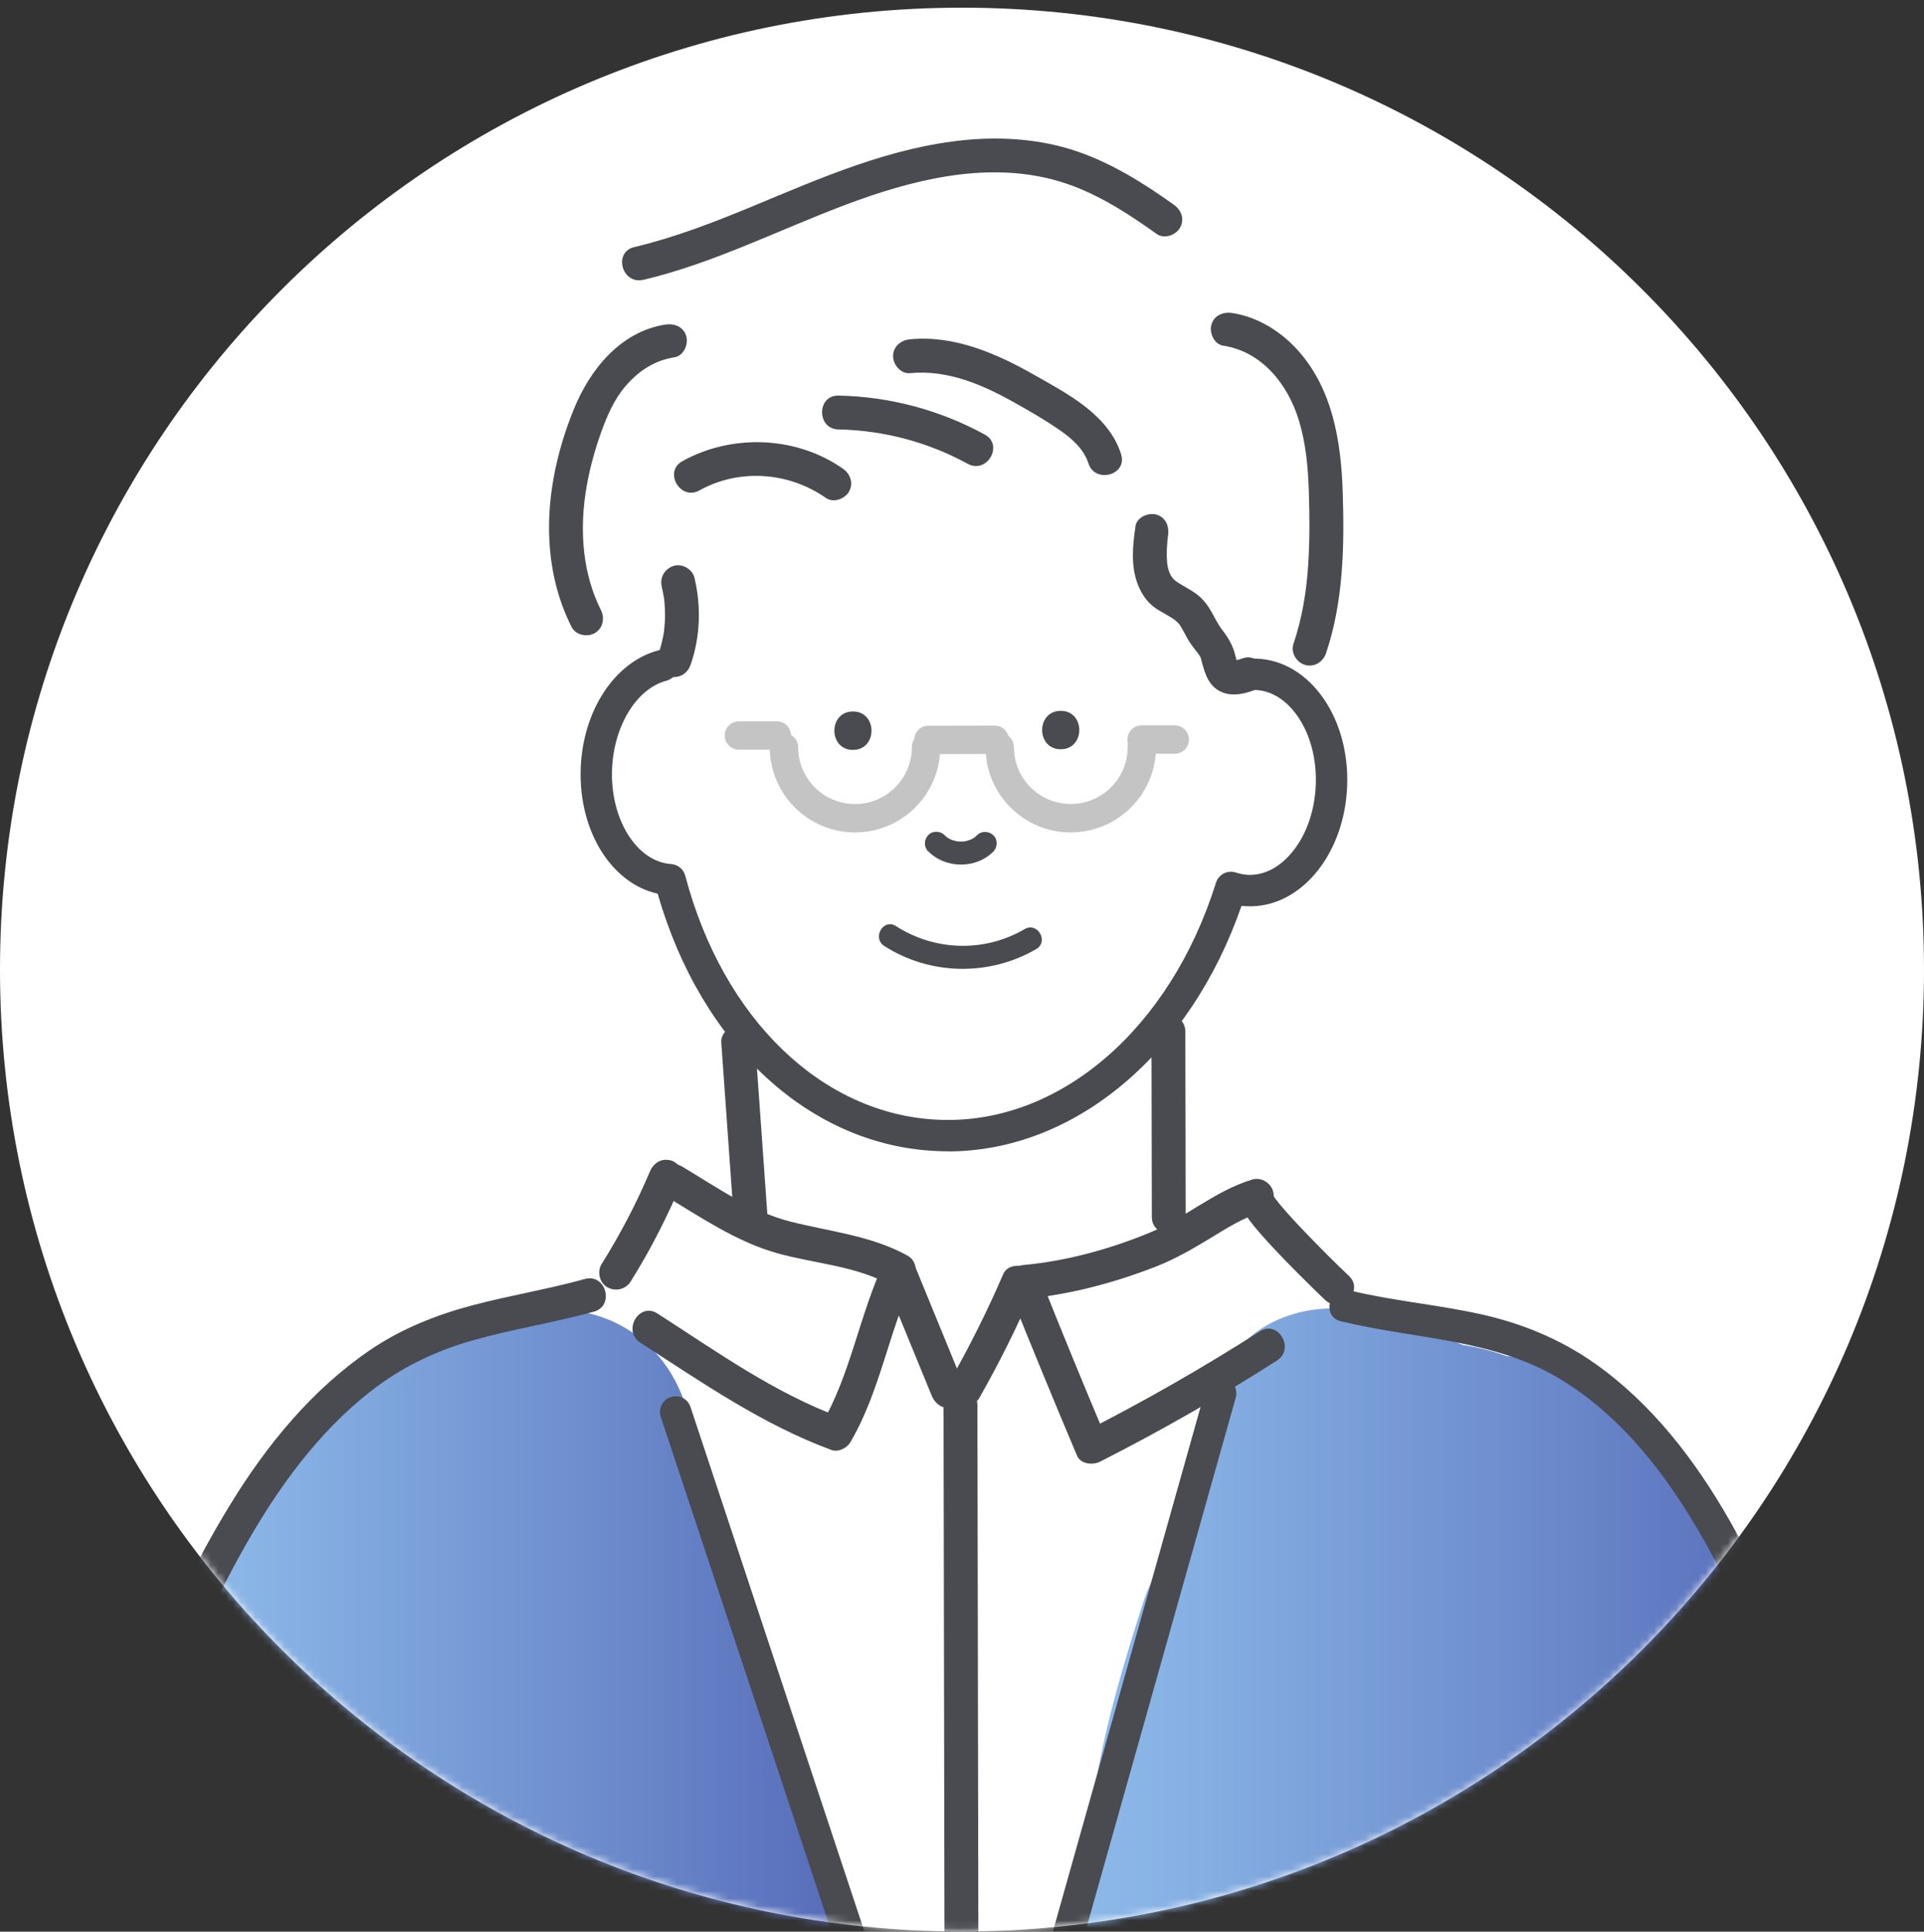 <svg width="260" height="261" viewBox="0 0 260 261" fill="none" xmlns="http://www.w3.org/2000/svg">
<rect x="0" y="0" width="260" height="261" fill="#333333" stroke="none"/>
<path d="M130 260.964C201.797 260.964 260 202.777 260 131C260 59.224 201.797 1.037 130 1.037C58.203 1.037 0 59.224 0 131C0 202.777 58.203 260.964 130 260.964Z" fill="white"/>
<mask id="mask0_5270_6424" style="mask-type:luminance" maskUnits="userSpaceOnUse" x="0" y="0" width="260" height="261">
<path d="M130 260.94C201.797 260.94 260 202.743 260 130.952C260 59.162 201.797 0.964 130 0.964C58.203 0.964 0 59.162 0 130.952C0 202.743 58.203 260.94 130 260.94Z" fill="white"/>
</mask>
<g mask="url(#mask0_5270_6424)">
<path d="M255.314 293.348C254.514 290.871 253.177 288.631 251.475 286.772C251.697 283.717 250.509 280.725 248.531 278.319C248.555 275.914 248.531 273.516 248.428 271.11C248.008 260.449 246.821 249.37 243.885 239.082C242.104 232.837 239.358 226.815 235.361 221.813C235.044 220.697 234.704 219.581 234.332 218.481C233.952 217.373 233.54 216.281 233.097 215.205C229.456 199.78 222.095 185.029 206.013 181.222C202.134 180.304 198.28 180.066 194.418 179.995C193.761 179.702 193.08 179.425 192.368 179.188C189.138 178.112 185.933 177.961 182.87 178.531C182.332 178.262 181.786 177.985 181.247 177.716C180.765 175.769 179.894 174.06 178.73 172.604C177.923 171.084 176.886 169.683 175.667 168.464C172.177 164.974 168.386 164.238 163.708 163.629C162.442 163.463 161.215 163.558 160.044 163.827C159.656 162.798 159.244 161.793 158.809 160.796L156.102 153.048C157.369 144.952 158.841 136.895 160.503 128.871C161.294 128.649 162.07 128.396 162.83 128.119C163.289 128.008 163.732 127.873 164.175 127.731C164.215 127.066 164.452 126.409 164.951 125.839C165.505 125.19 166.106 124.644 166.74 124.193C167.689 122.927 168.782 121.677 169.993 121.091C170.958 120.632 172.304 120.529 173.364 120.956C173.515 120.854 173.673 120.751 173.815 120.64C179.459 116.382 183.717 109.608 181.319 102.208C180.44 99.494 179.095 97.009 177.345 94.895C177.907 92.616 178.058 90.234 177.749 87.907C177.615 86.91 177.401 85.921 177.132 84.948C177.955 82.906 178.628 80.808 179.158 78.672C179.68 78.141 180.179 77.588 180.646 77.026C181.208 73.171 181.667 69.302 181.944 65.416C181.73 62.598 181.445 59.789 181.097 56.979C179.364 52.864 176.633 49.311 173.016 46.343C172.185 45.662 171.71 44.831 171.512 43.969C171.109 43.636 170.721 43.304 170.349 42.979C166.668 39.719 163.645 36.094 162.996 31.298C162.434 30.879 161.825 30.507 161.168 30.19C160.091 29.676 159.007 29.248 157.93 28.9C155.912 26.629 153.292 25.094 150.103 23.875C147.934 23.044 145.71 22.506 143.446 22.181C142.687 21.643 141.895 21.137 141.072 20.678C140.922 20.416 140.755 20.163 140.589 19.91C135.096 18.889 129.327 20.108 123.992 21.485C117.534 23.163 111.32 25.268 105.115 27.737C98.522 30.357 91.993 32.928 85.312 34.891C84.877 35.263 84.466 35.651 84.062 36.055C83.753 41.887 82.02 47.514 78.427 52.199C78.363 52.547 78.292 52.896 78.221 53.244C78.276 53.608 78.332 53.964 78.403 54.32C78.379 54.843 78.371 55.373 78.403 55.919C77.936 56.449 77.501 57.011 77.105 57.636C77.034 57.81 76.97 57.977 76.907 58.135C76.836 58.356 76.757 58.554 76.662 58.744C76.646 58.784 76.63 58.823 76.614 58.863C75.514 65.724 75.862 72.451 76.78 79.202C77.208 79.756 77.659 80.27 78.126 80.745C78.759 86.277 80.92 91.366 84.648 95.283C83.342 96.455 82.226 97.958 81.418 99.834C77.334 109.331 83.563 118.313 90.046 124.819C90.236 125.135 90.433 125.46 90.639 125.768C91.423 126.932 92.452 127.802 93.599 128.372C95.174 130.01 96.638 131.727 97.794 133.73C99.591 136.848 100.525 139.388 101.854 142.609C102.179 143.385 102.503 144.153 102.836 144.912C100.928 146.155 99.662 148.26 99.646 150.729C99.638 152.913 99.622 155.098 99.615 157.282C99.82 157.868 100.026 158.445 100.287 159.015C101.664 162.03 98.617 166.296 95.198 164.753C93.196 163.851 91.233 162.853 89.246 161.927C86.713 163.692 84.79 166.288 83.642 169.509C83.073 171.116 82.677 172.73 82.447 174.345C78.252 174.922 74.208 176.054 70.892 177.384C65.787 179.425 61.117 182.061 56.883 185.195C53.408 185.203 49.973 186.429 47.662 189.152C44.536 192.84 41.963 196.781 39.929 200.904C39.589 201.142 39.249 201.395 38.916 201.656C32.474 206.705 26.981 212.91 22.533 219.85C22.501 220.8 22.398 221.805 22.295 222.889C21.876 227.48 20.506 231.88 19.272 236.296C16.525 246.141 15.481 256.492 14.919 266.67C14.832 268.245 14.048 269.305 12.995 269.883C13.312 275.32 12.204 281.358 12.148 285.569C12.148 285.584 12.148 285.6 12.148 285.624C12.592 287.215 13.098 288.79 13.652 290.349C13.541 292.691 13.494 295.042 13.526 297.392C13.549 299.212 13.89 300.866 14.467 302.362H15.045C15.14 302.315 15.235 302.275 15.33 302.228C15.362 302.418 15.409 302.6 15.449 302.79H255.029C256.105 299.806 256.295 296.53 255.266 293.348H255.314Z" fill="white"/>
<path d="M23.721 303.518C25.367 301.872 28.129 302.386 29.594 303.93C30.163 304.523 30.464 305.235 30.559 305.963H121.864C125.845 300.811 126.969 293.325 123.392 287.421C121.563 284.406 119.735 281.39 117.899 278.367C118.413 275.93 118.405 273.326 117.78 270.73C114.693 257.806 108.781 245.761 103.407 233.669C101.665 226.609 99.924 219.55 98.183 212.491C97.859 210.963 97.542 209.428 97.225 207.901C97.043 207.038 96.782 206.215 96.442 205.439L95.88 203.152C95.531 201.751 95.231 200.279 94.922 198.776C94.677 196.71 94.249 194.684 93.545 192.721C92.872 190.221 92.017 187.815 90.775 185.725C86.897 179.22 80.019 176.363 73.331 177.059C66.176 175.967 58.451 177.811 52.42 181.594C44.45 186.588 39.17 194.13 35.292 202.487C34.01 203.587 32.823 204.869 31.762 206.31C23.666 217.247 20.452 230.669 19.083 243.981C10.931 258.234 13.234 276.539 15.157 292.098C15.68 296.3 16.503 299.838 19.336 303.012C19.874 304.104 20.484 305.125 21.196 306.066L23.745 303.518H23.721Z" fill="url(#paint0_linear_5270_6424)"/>
<path d="M252.616 305.789C253.178 304.942 253.676 304.032 254.088 303.058C256.565 297.178 255.465 289.763 250.716 285.228C250.107 284.65 249.513 284.065 248.927 283.471C249.663 281.73 250.083 279.878 250.107 278.026C251.61 275.652 252.426 272.866 252.172 269.835C251.12 257.189 250.154 244.051 245.294 232.188C242.129 224.456 237.902 217.215 232.251 211.279C229.338 203.705 224.946 196.701 219.287 190.908C215.931 187.474 211.807 184.862 207.114 183.746C205.934 183.469 204.771 183.295 203.615 183.232C201.676 182.527 199.674 182.021 197.648 181.72C193.247 179.829 188.688 178.301 184.05 177.241C177.22 175.682 169.067 178.206 165.617 184.743C164.065 187.679 163.385 190.869 163.567 193.987C162.261 198.815 160.955 203.634 159.641 208.462C157.361 210.448 155.588 213.107 154.56 216.305C152.003 224.242 149.557 232.354 148.133 240.609C144.571 255.772 141.769 271.086 139.593 286.542C139.593 286.565 139.577 286.589 139.569 286.613H139.585C139.498 287.246 139.411 287.871 139.324 288.504L137.076 291.338C133.593 295.73 131.662 300.526 132.675 305.797H252.616V305.789Z" fill="url(#paint1_linear_5270_6424)"/>
<path d="M128.069 155.557C127.642 155.557 127.223 155.557 126.795 155.533C109.517 154.876 94.756 141.272 88.876 120.751C82.623 119.366 78.151 112.259 78.476 103.767C78.776 95.956 83.098 89.419 88.994 87.868C90.126 87.567 91.282 88.248 91.582 89.38C91.883 90.511 91.203 91.667 90.071 91.968C86.034 93.028 82.939 98.061 82.71 103.934C82.449 110.684 86.034 116.43 90.696 116.746C91.606 116.81 92.374 117.443 92.603 118.321C97.724 137.75 111.211 150.698 126.961 151.299C143.147 151.94 158.13 139.048 164.319 119.271C164.485 118.725 164.873 118.274 165.38 118.013C165.886 117.751 166.48 117.712 167.018 117.894C167.564 118.076 168.126 118.179 168.688 118.203C170.873 118.29 173.01 117.15 174.719 115.013C176.579 112.686 177.671 109.497 177.806 106.047C177.94 102.596 177.086 99.335 175.416 96.866C173.88 94.603 171.83 93.305 169.646 93.226C168.474 93.178 167.564 92.197 167.612 91.026C167.659 89.855 168.641 88.936 169.812 88.992C173.374 89.126 176.611 91.081 178.93 94.492C181.106 97.697 182.214 101.86 182.048 106.213C181.882 110.566 180.457 114.633 178.043 117.664C175.471 120.885 172.091 122.579 168.538 122.452C168.284 122.444 168.023 122.421 167.77 122.397C160.821 142.475 145.165 155.573 128.093 155.573L128.069 155.557Z" fill="#494B51"/>
<path d="M255.016 297.621C254.517 276.238 252.42 254.735 246.009 234.238C242.89 224.274 238.869 214.445 233.685 205.367C229.055 197.263 223.23 189.674 215.553 184.245C210.867 180.929 205.58 178.768 199.984 177.542C194.143 176.26 188.16 175.761 182.35 174.344C179.643 173.687 178.488 177.858 181.195 178.523C191.096 180.937 201.615 180.858 210.606 186.2C218.196 190.711 223.958 197.675 228.509 205.13C233.709 213.638 237.69 222.921 240.848 232.362C244.125 242.136 246.428 252.211 247.956 262.404C249.705 274.061 250.409 285.853 250.686 297.629C250.75 300.415 255.087 300.423 255.016 297.629V297.621Z" fill="#494B51"/>
<path d="M15.798 298.738C13.004 288.125 13.874 277.188 15.291 266.441C16.668 256.026 18.402 245.722 21.496 235.655C24.377 226.316 28.327 217.35 33.139 208.858C37.571 201.039 42.953 193.56 50.092 187.981C54.232 184.744 58.838 182.536 63.88 181.103C69.278 179.568 74.85 178.721 80.256 177.226C83.089 176.442 81.886 172.026 79.037 172.81C74.066 174.187 68.961 175.018 63.975 176.331C59.052 177.629 54.319 179.489 50.092 182.354C42.194 187.712 36.06 195.206 31.113 203.287C25.889 211.802 21.615 221.006 18.378 230.455C14.856 240.736 12.782 251.325 11.302 262.064C9.561 274.687 8.081 287.444 11.381 299.957C12.133 302.806 16.55 301.595 15.798 298.738Z" fill="#494B51"/>
<path d="M97.469 140.845C98.031 148.743 98.593 156.649 99.155 164.547C99.242 165.782 100.144 166.835 101.443 166.835C102.614 166.835 103.817 165.782 103.73 164.547C103.168 156.649 102.606 148.743 102.044 140.845C101.957 139.61 101.055 138.558 99.757 138.558C98.585 138.558 97.382 139.61 97.469 140.845Z" fill="#494B51"/>
<path d="M155.605 139.397C155.621 147.738 155.637 156.087 155.653 164.429C155.653 167.373 160.236 167.381 160.228 164.429C160.212 156.087 160.196 147.738 160.18 139.397C160.18 136.453 155.598 136.445 155.605 139.397Z" fill="#494B51"/>
<path d="M170.246 179.884C162.513 184.822 154.535 189.381 146.359 193.536C147.404 193.813 148.448 194.082 149.493 194.359C146.446 187.141 143.47 179.884 140.565 172.611C139.829 173.576 139.093 174.542 138.357 175.508C144.467 174.946 150.395 173.387 156.11 171.171C158.722 170.158 161.112 168.781 163.502 167.332C165.718 165.987 167.95 164.547 170.451 163.787C170.048 162.315 169.644 160.843 169.233 159.371C165.204 160.859 168.837 164.974 170.404 166.77C172.501 169.16 174.749 171.416 177.013 173.648C177.686 174.312 178.358 174.977 179.047 175.626C181.192 177.644 184.429 174.415 182.284 172.389C180.329 170.545 178.43 168.63 176.562 166.691C175.319 165.401 174.084 164.088 172.937 162.71C172.786 162.536 172.145 161.674 172.565 162.259C172.406 162.03 172.232 161.816 172.082 161.579C172.058 161.539 171.805 161.033 171.773 161.033C171.916 161.033 172.003 161.697 171.9 161.286C172.161 162.41 171.528 163.391 170.444 163.787C171.599 163.359 172.391 162.236 172.042 160.969C171.718 159.798 170.412 159.015 169.225 159.371C164.128 160.914 160.107 164.618 155.223 166.612C149.873 168.796 144.103 170.387 138.349 170.917C137.035 171.036 135.539 172.31 136.141 173.814C139.196 181.459 142.33 189.072 145.536 196.662C146.034 197.849 147.681 197.983 148.67 197.485C156.854 193.33 164.824 188.771 172.557 183.833C175.034 182.25 172.739 178.293 170.246 179.884Z" fill="#494B51"/>
<path d="M89.904 161.595C94.716 164.476 99.52 167.776 104.982 169.311C110.087 170.752 115.611 171.005 120.328 173.617C120.051 172.572 119.782 171.527 119.505 170.483C116.126 177.629 114.978 185.701 110.965 192.547C111.828 192.199 112.691 191.843 113.553 191.495C104.641 188.21 96.774 182.575 88.843 177.471C86.358 175.872 84.063 179.829 86.532 181.42C94.827 186.762 103.019 192.468 112.334 195.903C113.276 196.251 114.44 195.673 114.923 194.85C118.959 187.965 120.083 179.94 123.463 172.786C123.985 171.686 123.795 170.293 122.639 169.652C117.732 166.937 112.16 166.415 106.818 165.054C101.499 163.708 96.861 160.416 92.215 157.638C89.682 156.119 87.379 160.076 89.904 161.587V161.595Z" fill="#494B51"/>
<path d="M87.784 158.374C87.863 158.2 87.839 158.232 87.736 158.493C87.673 158.643 87.61 158.786 87.546 158.936C87.42 159.229 87.293 159.522 87.159 159.815C86.929 160.329 86.7 160.835 86.462 161.342C85.956 162.426 85.417 163.503 84.863 164.571C83.755 166.7 82.56 168.781 81.286 170.815C80.653 171.828 81.032 173.379 82.109 173.949C83.233 174.543 84.562 174.21 85.243 173.126C87.942 168.813 90.237 164.286 92.2 159.593C92.667 158.485 91.702 157.029 90.601 156.776C89.264 156.467 88.282 157.187 87.784 158.374Z" fill="#494B51"/>
<path d="M119.237 172.311C121.454 177.724 123.678 183.137 125.894 188.543C126.361 189.682 127.413 190.498 128.711 190.141C129.796 189.841 130.785 188.479 130.31 187.324C128.094 181.911 125.87 176.498 123.654 171.092C123.187 169.953 122.134 169.138 120.836 169.494C119.752 169.794 118.762 171.156 119.237 172.311Z" fill="#494B51"/>
<path d="M135.579 172.129C133.458 177.052 131.06 181.863 128.408 186.525C127.815 187.569 128.131 189.073 129.231 189.659C130.316 190.236 131.732 189.951 132.366 188.836C135.017 184.174 137.415 179.37 139.536 174.44C140.011 173.348 139.9 171.931 138.713 171.306C137.724 170.784 136.086 170.95 135.579 172.129Z" fill="#494B51"/>
<path d="M127.506 189.911C127.53 204.908 127.561 219.897 127.585 234.895C127.609 249.892 127.64 264.881 127.664 279.878C127.68 288.299 127.696 296.711 127.712 305.132C127.712 308.076 132.294 308.084 132.286 305.132C132.263 290.135 132.231 275.145 132.207 260.148C132.183 245.151 132.152 230.162 132.128 215.165C132.112 206.744 132.096 198.332 132.081 189.911C132.081 186.967 127.498 186.959 127.506 189.911Z" fill="#494B51"/>
<path d="M151.506 61.387C149.82 56.077 144.374 53.267 139.839 50.695C134.726 47.783 128.996 45.266 122.973 45.844C121.746 45.963 120.686 46.809 120.686 48.131C120.686 49.279 121.738 50.537 122.973 50.418C128.11 49.928 132.843 52.001 137.219 54.47C139.309 55.642 141.406 56.852 143.369 58.23C144.96 59.345 146.496 60.754 147.081 62.598C147.968 65.392 152.392 64.197 151.498 61.379L151.506 61.387Z" fill="#494B51"/>
<path d="M133.087 58.721C127.016 55.397 120.225 53.584 113.3 53.45C110.356 53.394 110.356 57.969 113.3 58.024C119.41 58.143 125.41 59.733 130.776 62.67C133.364 64.086 135.675 60.137 133.087 58.721Z" fill="#494B51"/>
<path d="M113.894 63.318C107.594 58.902 98.903 58.594 92.208 62.313C89.635 63.746 91.939 67.703 94.519 66.262C99.877 63.279 106.573 63.754 111.583 67.267C112.596 67.98 114.124 67.45 114.717 66.445C115.382 65.305 114.907 64.023 113.894 63.31V63.318Z" fill="#494B51"/>
<path d="M86.919 37.819C96.465 35.556 105.234 31.061 114.376 27.626C123.122 24.341 132.904 21.841 142.196 24.239C147.412 25.584 151.979 28.52 156.316 31.614C157.321 32.335 158.865 31.789 159.45 30.791C160.123 29.644 159.64 28.378 158.627 27.657C154.535 24.745 150.246 22.046 145.457 20.424C140.677 18.81 135.492 18.438 130.49 18.912C120.336 19.886 111.06 23.985 101.744 27.855C96.512 30.024 91.217 32.081 85.701 33.387C82.835 34.068 84.046 38.476 86.919 37.803V37.819Z" fill="#494B51"/>
<path d="M89.921 43.849C83.826 44.814 79.719 49.927 77.526 55.332C75.136 61.212 73.767 67.757 74.313 74.12C74.629 77.832 75.563 81.385 77.241 84.717C77.795 85.817 79.355 86.134 80.376 85.54C81.499 84.883 81.753 83.514 81.199 82.406C78.777 77.594 78.341 71.975 79.117 66.705C79.529 63.919 80.249 61.181 81.191 58.537C82.006 56.258 82.972 53.963 84.57 52.127C86.351 50.069 88.465 48.7 91.148 48.273C92.367 48.083 93.047 46.556 92.746 45.455C92.39 44.157 91.156 43.667 89.929 43.857L89.921 43.849Z" fill="#494B51"/>
<path d="M165.307 46.707C170.483 47.49 174.021 51.882 175.509 56.749C176.451 59.82 176.752 63.002 176.862 66.199C176.981 69.531 176.997 72.878 176.791 76.21C176.562 79.898 175.968 83.523 174.781 87.029C174.385 88.2 175.24 89.529 176.38 89.846C177.63 90.186 178.802 89.427 179.197 88.247C181.54 81.307 181.683 73.812 181.453 66.563C181.231 59.701 180.115 52.571 175.351 47.292C173.055 44.752 169.929 42.813 166.518 42.291C165.299 42.108 164.056 42.599 163.7 43.889C163.399 44.973 164.072 46.517 165.299 46.707H165.307Z" fill="#494B51"/>
<path d="M153.443 71.145C153.079 73.599 152.81 76.25 153.641 78.648C154.069 79.874 154.733 81.022 155.747 81.861C156.309 82.328 156.918 82.652 157.551 83.008C157.797 83.151 158.042 83.293 158.279 83.444C158.382 83.515 158.485 83.586 158.596 83.649C159.197 84.021 158.469 83.523 158.746 83.752C158.889 83.871 159.031 83.998 159.158 84.124C159.269 84.235 159.625 84.702 159.277 84.203C159.459 84.465 159.625 84.726 159.775 85.003C160.155 85.699 160.503 86.403 160.962 87.06C161.105 87.258 161.247 87.456 161.398 87.646C161.572 87.875 161.746 88.097 161.92 88.319C161.944 88.342 162.213 88.714 162.031 88.445C161.873 88.216 162.142 88.659 162.181 88.73C162.45 89.165 162.142 88.485 162.284 88.975C162.474 89.632 162.632 90.305 162.87 90.946C163.289 92.094 163.97 93.043 165.133 93.526C166.471 94.08 167.935 93.795 169.257 93.336C170.421 92.933 171.196 91.769 170.856 90.519C170.547 89.387 169.21 88.508 168.038 88.92C167.69 89.039 167.334 89.134 166.986 89.237C166.693 89.292 166.685 89.3 166.954 89.252C166.835 89.26 166.716 89.26 166.598 89.252C166.669 89.3 167.12 89.419 166.938 89.332C167.223 89.474 167.191 89.419 167.318 89.712C167.239 89.529 167.088 89.039 167.255 89.656C167.199 89.466 167.128 89.276 167.073 89.086C166.97 88.722 166.883 88.35 166.772 87.986C166.424 86.878 165.759 85.865 165.181 85.121C164.595 84.362 164.176 83.515 163.717 82.676C163.266 81.853 162.688 81.101 161.975 80.492C161.049 79.7 159.332 78.925 158.707 78.363C158.097 77.817 157.804 76.883 157.725 76.052C157.662 75.395 157.662 74.73 157.686 74.073C157.702 73.717 157.733 73.369 157.765 73.013C157.812 72.57 157.804 72.625 157.844 72.34C158.026 71.121 157.543 69.879 156.245 69.523C155.169 69.23 153.61 69.895 153.428 71.121L153.443 71.145Z" fill="#494B51"/>
<path d="M89.42 79.273C89.523 79.708 89.618 80.144 89.689 80.579C89.721 80.785 89.784 81.133 89.721 80.729C89.761 80.983 89.776 81.236 89.8 81.489C89.871 82.312 89.887 83.143 89.848 83.966C89.824 84.378 89.776 84.789 89.745 85.201C89.721 85.375 89.729 85.327 89.769 85.066C89.753 85.193 89.729 85.319 89.713 85.446C89.681 85.636 89.65 85.826 89.61 86.008C89.444 86.886 89.199 87.741 88.914 88.588C88.518 89.72 89.357 91.144 90.513 91.405C91.787 91.698 92.911 91.017 93.33 89.807C94.636 86.04 94.771 81.924 93.845 78.062C93.568 76.899 92.183 76.092 91.027 76.464C89.816 76.859 89.127 78.031 89.428 79.281L89.42 79.273Z" fill="#494B51"/>
<path d="M143.343 101.236C146.683 101.236 146.691 96.044 143.343 96.044C139.995 96.044 139.995 101.236 143.343 101.236Z" fill="#494B51"/>
<path d="M115.263 101.322C118.603 101.322 118.611 96.131 115.263 96.131C111.915 96.131 111.915 101.322 115.263 101.322Z" fill="#494B51"/>
<path d="M125.463 115.044C127.782 117.402 131.914 117.41 134.233 115.06C134.811 114.482 134.858 113.43 134.233 112.852C133.615 112.282 132.642 112.234 132.025 112.852C131.922 112.955 131.811 113.058 131.7 113.153C131.534 113.295 131.763 113.081 131.811 113.065C131.763 113.081 131.676 113.16 131.629 113.192C131.51 113.271 131.384 113.342 131.249 113.406C131.194 113.437 131.099 113.461 131.051 113.501C131.091 113.469 131.384 113.374 131.178 113.445C130.901 113.54 130.624 113.627 130.339 113.683C130.283 113.691 130.22 113.699 130.165 113.714C130.608 113.627 130.394 113.683 130.275 113.691C130.133 113.706 129.983 113.706 129.832 113.706C129.698 113.706 129.571 113.706 129.436 113.691C129.373 113.691 129.104 113.651 129.381 113.691C129.666 113.73 129.373 113.691 129.326 113.675C129.049 113.619 128.787 113.54 128.526 113.453C128.36 113.398 128.392 113.311 128.613 113.493C128.574 113.461 128.503 113.437 128.455 113.414C128.328 113.35 128.202 113.279 128.075 113.2C128.012 113.16 127.956 113.113 127.893 113.081C127.743 112.994 128.194 113.335 127.964 113.137C127.854 113.042 127.743 112.939 127.64 112.836C127.07 112.25 126.001 112.219 125.432 112.836C124.854 113.461 124.822 114.419 125.432 115.044H125.463Z" fill="#494B51"/>
<path d="M119.505 127.818C125.686 131.791 133.696 131.926 140.036 128.23C141.769 127.217 140.202 124.526 138.461 125.539C133.039 128.705 126.343 128.515 121.072 125.127C119.378 124.035 117.811 126.734 119.497 127.818H119.505Z" fill="#494B51"/>
<path d="M115.547 112.472C109.2 112.472 104.039 107.32 104.023 100.973C104.023 99.913 104.878 99.05 105.939 99.05C106.999 99.05 107.854 99.905 107.862 100.965C107.862 103.015 108.669 104.946 110.118 106.394C111.566 107.843 113.489 108.634 115.539 108.634H115.555C119.79 108.634 123.233 105.176 123.225 100.942C123.225 99.881 124.079 99.019 125.14 99.019C126.201 99.019 127.055 99.873 127.063 100.934C127.071 107.289 121.911 112.465 115.563 112.472H115.539H115.547Z" fill="#C4C4C4"/>
<path d="M144.698 112.473C141.627 112.473 138.738 111.278 136.569 109.109C134.393 106.941 133.182 104.044 133.182 100.966C133.182 99.905 134.036 99.042 135.097 99.042C136.158 99.042 137.012 99.897 137.02 100.958C137.02 103.007 137.828 104.938 139.276 106.387C140.724 107.835 142.648 108.626 144.698 108.626H144.713C146.763 108.626 148.695 107.819 150.143 106.371C151.591 104.915 152.391 102.984 152.383 100.934C152.383 99.873 153.238 99.011 154.298 99.011C155.359 99.011 156.214 99.865 156.222 100.926C156.229 107.281 151.069 112.457 144.721 112.465H144.698V112.473Z" fill="#C4C4C4"/>
<path d="M125.464 101.891C124.404 101.891 123.549 101.037 123.541 99.976C123.541 98.916 124.396 98.053 125.456 98.053L134.416 98.037C135.476 98.037 136.331 98.892 136.339 99.952C136.339 101.013 135.484 101.875 134.424 101.875L125.464 101.891Z" fill="#C4C4C4"/>
<path d="M154.275 101.843C153.214 101.843 152.359 100.988 152.352 99.928C152.352 98.868 153.206 98.005 154.267 98.005H158.747C159.807 98.005 160.662 98.86 160.67 99.92C160.67 100.981 159.815 101.843 158.755 101.843H154.275Z" fill="#C4C4C4"/>
<path d="M99.861 101.298C98.8 101.298 97.945 100.444 97.938 99.383C97.938 98.323 98.792 97.46 99.853 97.46H104.974V97.452C106.034 97.452 106.889 98.307 106.897 99.367C106.897 100.428 106.042 101.29 104.982 101.29H99.861V101.298Z" fill="#C4C4C4"/>
<path d="M130.751 311.859C129.865 311.859 129.034 311.298 128.741 310.411L89.294 191.439C88.922 190.331 89.523 189.128 90.639 188.764C91.755 188.392 92.95 188.994 93.314 190.11L132.762 309.082C133.134 310.19 132.524 311.392 131.416 311.757C131.194 311.828 130.973 311.867 130.751 311.867V311.859Z" fill="#494B51"/>
<path d="M130.752 311.86C130.562 311.86 130.373 311.836 130.175 311.78C129.051 311.464 128.394 310.293 128.71 309.169L162.918 187.688C163.235 186.564 164.406 185.908 165.53 186.224C166.654 186.541 167.311 187.712 166.994 188.836L132.787 310.316C132.525 311.25 131.671 311.86 130.745 311.86H130.752Z" fill="#494B51"/>
</g>
<defs>
<linearGradient id="paint0_linear_5270_6424" x1="13.289" y1="241.409" x2="125.544" y2="241.409" gradientUnits="userSpaceOnUse">
<stop stop-color="#93C3EF"/>
<stop offset="0.22" stop-color="#87B1E4"/>
<stop offset="0.67" stop-color="#6885C8"/>
<stop offset="1" stop-color="#4F60B2"/>
</linearGradient>
<linearGradient id="paint1_linear_5270_6424" x1="132.406" y1="241.281" x2="255.378" y2="241.281" gradientUnits="userSpaceOnUse">
<stop stop-color="#93C3EF"/>
<stop offset="0.22" stop-color="#87B1E4"/>
<stop offset="0.67" stop-color="#6885C8"/>
<stop offset="1" stop-color="#4F60B2"/>
</linearGradient>
</defs>
</svg>
